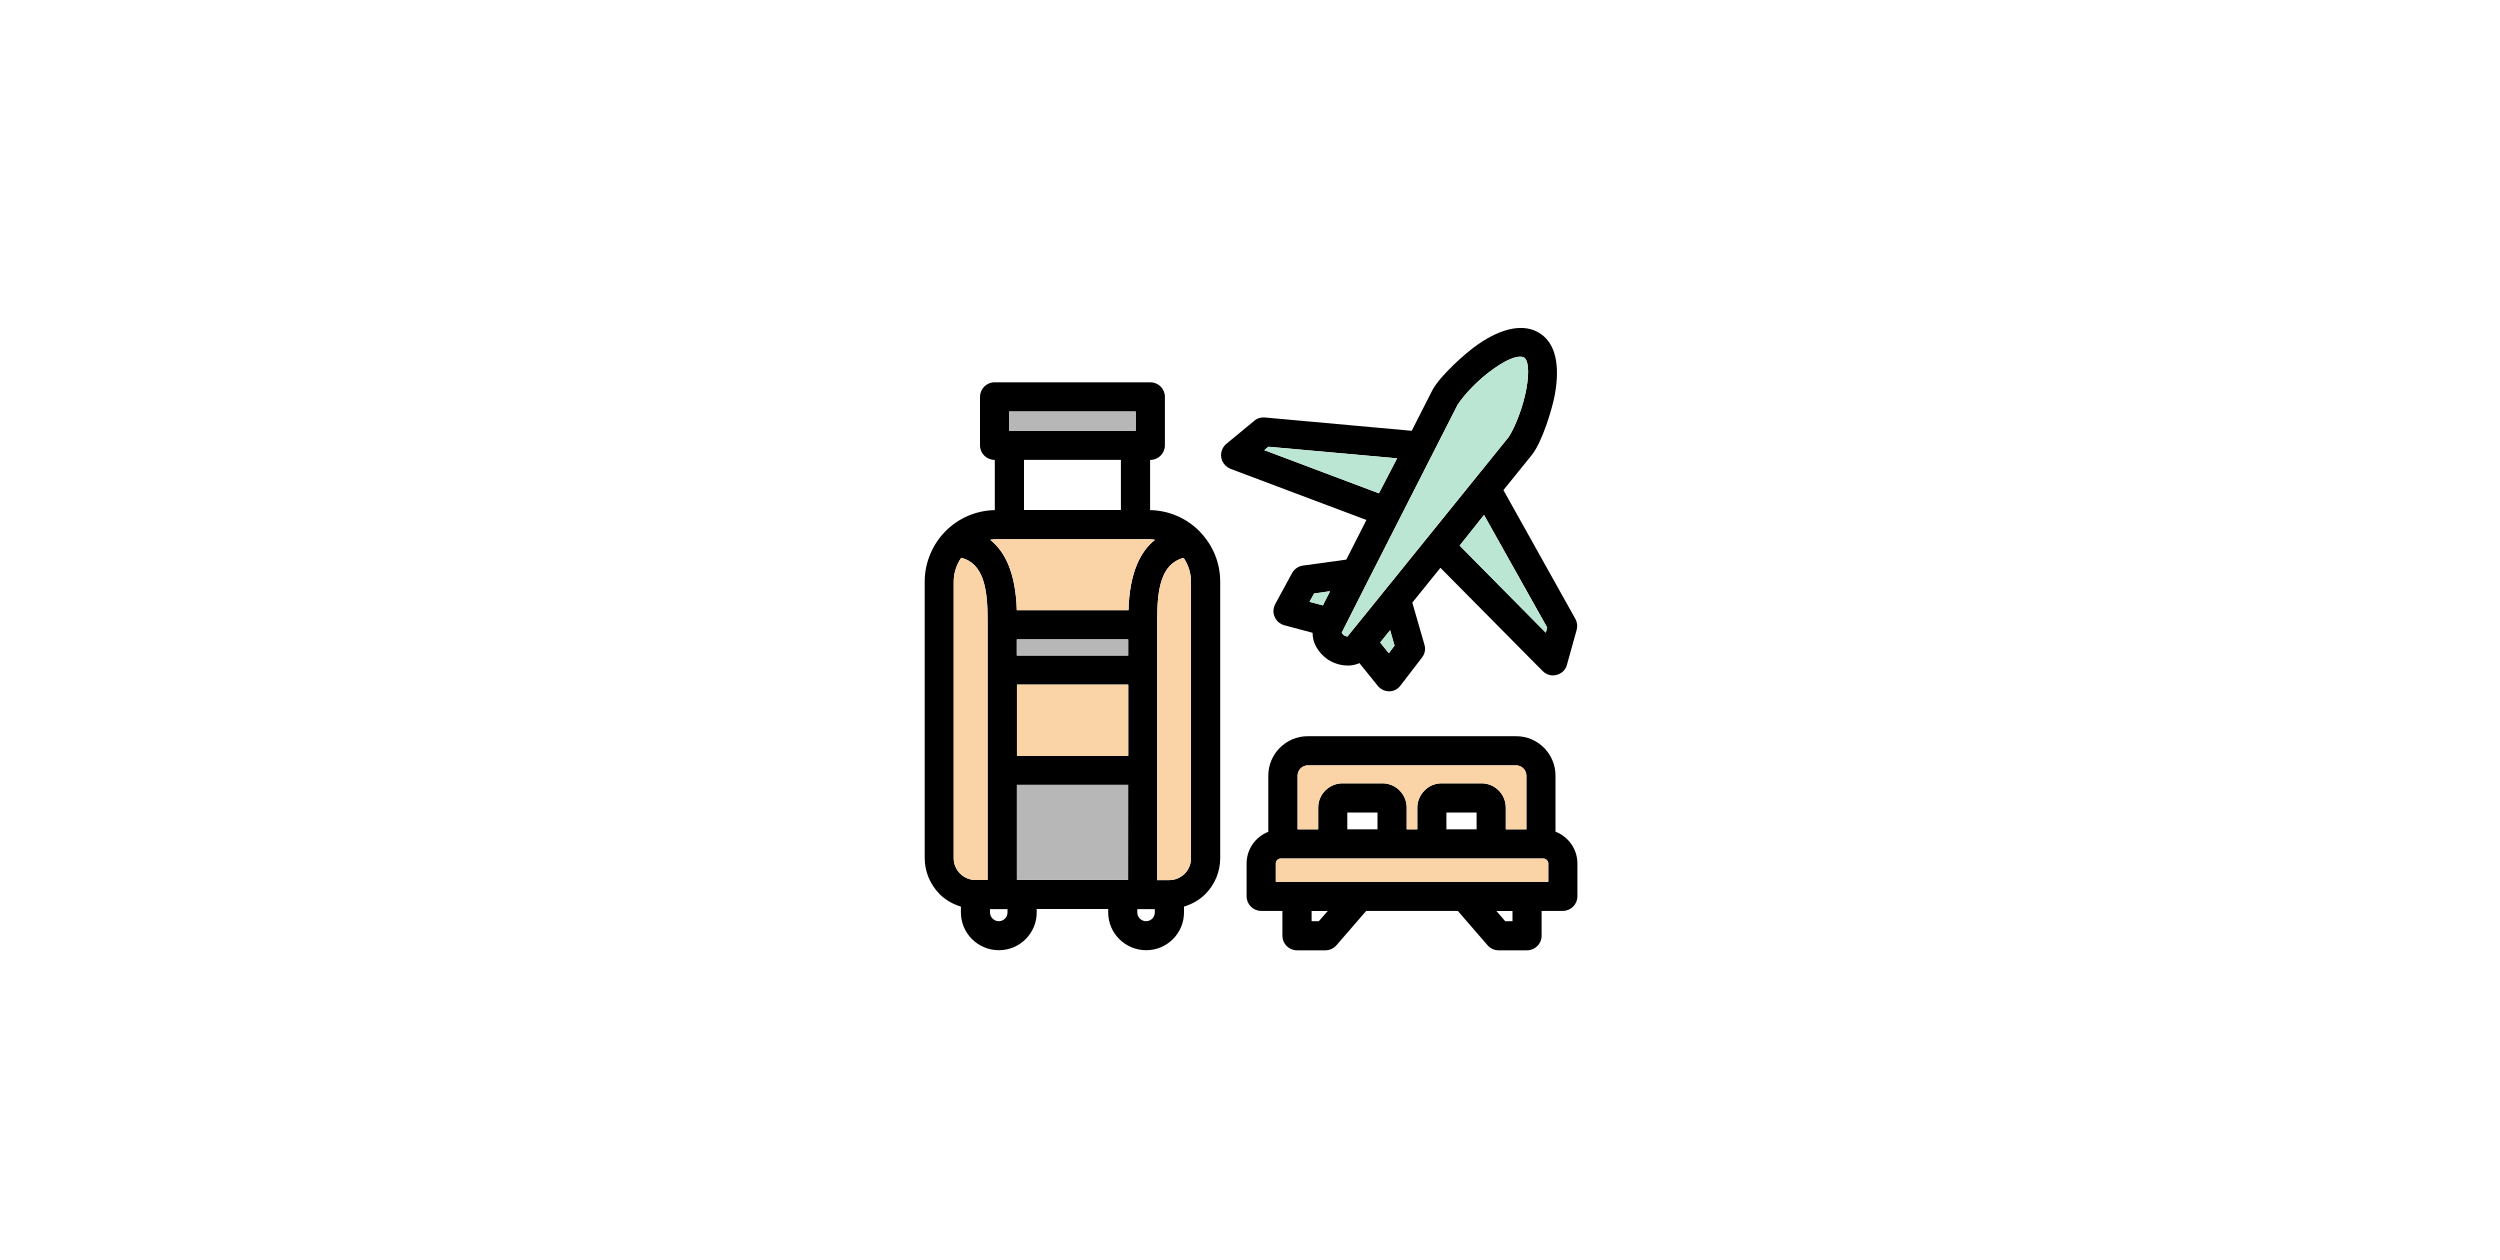 <?xml version="1.0" encoding="UTF-8"?><svg id="b" xmlns="http://www.w3.org/2000/svg" width="250" height="126" viewBox="0 0 250 126"><defs><style>.d{fill:#fad4a6;}.e{fill:#bce6d4;}.f{fill:none;}.g{fill:#b7b7b7;}</style></defs><g id="c"><path d="M155.55,83.17v-5.6c0-2.18-1.76-3.95-3.93-3.95h-20.84c-2.18,0-3.95,1.77-3.95,3.95v5.61c-1.27.5-2.17,1.73-2.17,3.17v3.28c0,.81.66,1.46,1.46,1.46h2.12v2.49c0,.8.65,1.45,1.45,1.45h2.85c.43,0,.82-.18,1.1-.5l2.98-3.44h9.16l2.98,3.44c.28.32.67.5,1.1.5h2.85c.8,0,1.45-.65,1.45-1.45v-2.49h2.12c.81,0,1.46-.66,1.46-1.46v-3.28c0-1.45-.91-2.68-2.18-3.18ZM154.31,85.85c.28,0,.52.24.52.5v1.83h-27.25v-1.83c0-.28.23-.5.52-.5h26.22ZM152.64,82.93h-2.06v-2.16c0-1.35-1.09-2.44-2.44-2.44h-3.97c-.65,0-1.26.25-1.72.72-.46.46-.72,1.08-.72,1.72v2.16h-1.06v-2.16c0-1.35-1.09-2.44-2.44-2.44h-3.97c-.65,0-1.26.26-1.73.72-.46.46-.71,1.07-.71,1.72v2.16h-2.06v-5.36c0-.57.46-1.03,1.02-1.03h20.84c.56,0,1.02.46,1.02,1.03v5.36ZM147.66,82.93h-3.02v-1.68h3.02v1.68ZM137.75,82.93h-3.02v-1.68h3.02v1.68ZM131.16,91.1h1.61l-.89,1.02h-.72v-1.02ZM151.24,92.12h-.72l-.88-1.02h1.61v1.02Z"/><path d="M134.63,55.96l-4.35.6h-.02c-.46.08-.85.37-1.06.76l-1.69,3.11c-.18.34-.22.75-.1,1.12.12.37.37.67.68.83.14.09.28.14.36.15l2.81.75c0,.34.05.68.18,1.01.26.67.77,1.28,1.39,1.69.58.37,1.27.57,1.91.57.06,0,.12,0,.19,0,.36-.02.7-.1,1.01-.24l1.81,2.24c.27.36.71.58,1.16.58,0,0,0,0,0,0,.46,0,.88-.22,1.14-.58l2.16-2.81c.28-.37.37-.84.23-1.28l-1.21-4.2,2.81-3.48,10.22,10.32c.27.28.64.44,1.03.44h.01c.38,0,.75-.15,1.05-.44.18-.2.3-.42.35-.65l.97-3.48c.1-.38.04-.78-.14-1.09l-7.19-12.87,2.83-3.5c1.06-1.32,2.05-4.63,2.31-6.03.55-3.04.04-5.16-1.48-6.14-1.55-1.01-3.77-.61-6.26,1.14-1.17.81-3.76,3.1-4.53,4.59l-2.04,4.01-14.67-1.33c-.39-.04-.78.07-1.06.32l-2.74,2.26c-.22.16-.39.39-.5.66-.14.36-.13.76.03,1.12.16.35.45.62.81.77l13.6,5.12-2.02,3.98ZM137.89,49.33l-11.46-4.32.41-.34,12.87,1.16-1.81,3.49ZM148.4,51.49l6.32,11.27-.14.51-8.61-8.71,2.44-3.07ZM139.01,63.01l.44,1.55-.57.76-.86-1.07,1-1.23ZM132.29,60.54l-1.34-.36.46-.83,1.6-.23-.72,1.42ZM145.78,40.45c.66-1,2.04-2.5,3.64-3.61h0c1.65-1.17,2.63-1.32,3.01-1.07.32.21.57,1.16.2,3.16-.31,1.68-1.05,3.66-1.76,4.77l-14.27,17.66-1.59,1.96s0,.01-.01.02l-.25.31c-.08,0-.24-.05-.33-.1-.1-.07-.21-.2-.25-.28l2.5-4.94,9.11-17.89Z"/><path d="M119.96,53.13s-.03-.02-.04-.03c-1.32-1.32-3.06-2.05-4.91-2.09v-5.02h.03c.8,0,1.45-.66,1.45-1.46v-4.84c0-.81-.65-1.46-1.45-1.46h-15.58c-.81,0-1.46.66-1.46,1.46v4.84c0,.81.66,1.46,1.46,1.46h.02v5.02c-1.86.04-3.6.78-4.91,2.09s-2.1,3.15-2.1,5.06v27.65c0,1.34.53,2.62,1.49,3.6.6.6,1.34,1.01,2.13,1.25v.58c0,2.09,1.7,3.78,3.8,3.78s3.78-1.7,3.78-3.78v-.34h7.15v.34c0,2.09,1.7,3.78,3.8,3.78s3.78-1.7,3.78-3.78v-.58c.79-.24,1.53-.65,2.13-1.25.96-.96,1.49-2.24,1.49-3.6v-27.65c0-1.87-.72-3.62-2.01-4.96-.02-.02-.03-.05-.05-.07ZM102.4,45.99h9.69v5.01h-9.69v-5.01ZM101.69,87.99v-9.5s11.12,0,11.12,0v9.5h-11.12ZM100.75,91.25c0,.48-.39.87-.87.87s-.88-.39-.88-.87v-.34h1.75v.34ZM114.86,53.92c.22,0,.43.03.64.06-1.44,1.14-2.55,3.27-2.65,7.04h-11.17c-.11-3.77-1.21-5.89-2.66-7.04.21-.03.41-.06.62-.06h15.22ZM112.82,65.55h-11.14v-1.61s11.14,0,11.14,0v1.61ZM101.69,68.46h11.14v7.12h-11.13v-7.12ZM95.37,58.17c0-.85.27-1.69.75-2.39,2.3.57,2.64,3.27,2.64,6.15v26.07s-1.22,0-1.22,0c-.56,0-1.11-.23-1.53-.64-.41-.41-.64-.96-.64-1.53v-27.65ZM113.73,90.91h1.75v.34c0,.48-.39.87-.87.87s-.88-.39-.88-.87v-.34ZM115.72,77.1s0-.05,0-.07,0-.05,0-.07v-9.92s0-.02,0-.02,0-.02,0-.02v-4.51s0,0,0,0,0,0,0,0v-.55c0-2.88.34-5.57,2.64-6.15.48.69.74,1.52.74,2.39v27.65c0,.57-.22,1.12-.62,1.53-.43.42-.97.65-1.54.65h-1.24v-10.89ZM100.91,43.08v-1.93h12.66v1.93h-12.66Z"/><polygon class="g" points="101.69 87.99 101.69 78.49 112.82 78.49 112.81 87.99 101.69 87.99"/><path class="d" d="M114.86,53.92c.22,0,.43.03.64.06-1.44,1.14-2.55,3.27-2.65,7.04h-11.17c-.11-3.77-1.21-5.89-2.66-7.04.21-.03.41-.06.62-.06h15.22Z"/><rect class="g" x="101.68" y="63.94" width="11.14" height="1.61"/><rect class="d" x="101.69" y="68.46" width="11.13" height="7.12"/><path class="d" d="M95.37,58.17c0-.85.27-1.69.75-2.39,2.3.57,2.64,3.27,2.64,6.15v26.07s-1.22,0-1.22,0c-.56,0-1.11-.23-1.53-.64-.41-.41-.64-.96-.64-1.53v-27.65Z"/><path class="d" d="M115.72,77.1s0-.05,0-.07,0-.05,0-.07v-9.92s0-.02,0-.02,0-.02,0-.02v-4.51s0,0,0,0,0,0,0,0v-.55c0-2.88.34-5.57,2.64-6.15.48.69.74,1.52.74,2.39v27.65c0,.57-.22,1.12-.62,1.53-.43.42-.97.65-1.54.65h-1.24v-10.89Z"/><polygon class="e" points="137.89 49.33 126.43 45.02 126.84 44.68 139.71 45.84 137.89 49.33"/><polygon class="e" points="148.4 51.49 154.72 62.76 154.57 63.27 145.96 54.56 148.4 51.49"/><polygon class="e" points="139.01 63.01 139.46 64.56 138.88 65.32 138.02 64.25 139.01 63.01"/><polygon class="e" points="132.29 60.54 130.95 60.18 131.41 59.35 133.01 59.12 132.29 60.54"/><path class="e" d="M145.78,40.45c.66-1,2.04-2.5,3.64-3.61h0c1.65-1.17,2.63-1.32,3.01-1.07.32.21.57,1.16.2,3.16-.31,1.68-1.05,3.66-1.76,4.77l-14.27,17.66-1.59,1.96s0,.01-.01.02l-.25.31c-.08,0-.24-.05-.33-.1-.1-.07-.21-.2-.25-.28l2.5-4.94,9.11-17.89Z"/><path class="d" d="M154.31,85.85c.28,0,.52.24.52.5v1.83h-27.25v-1.83c0-.28.23-.5.52-.5h26.22Z"/><path class="d" d="M152.64,82.93h-2.06v-2.16c0-1.35-1.09-2.44-2.44-2.44h-3.97c-.65,0-1.26.25-1.72.72-.46.46-.72,1.08-.72,1.72v2.16h-1.06v-2.16c0-1.35-1.09-2.44-2.44-2.44h-3.97c-.65,0-1.26.26-1.73.72-.46.46-.71,1.07-.71,1.72v2.16h-2.06v-5.36c0-.57.46-1.03,1.02-1.03h20.84c.56,0,1.02.46,1.02,1.03v5.36Z"/><rect class="g" x="100.91" y="41.15" width="12.66" height="1.93"/><rect class="f" width="250" height="126"/></g></svg>
